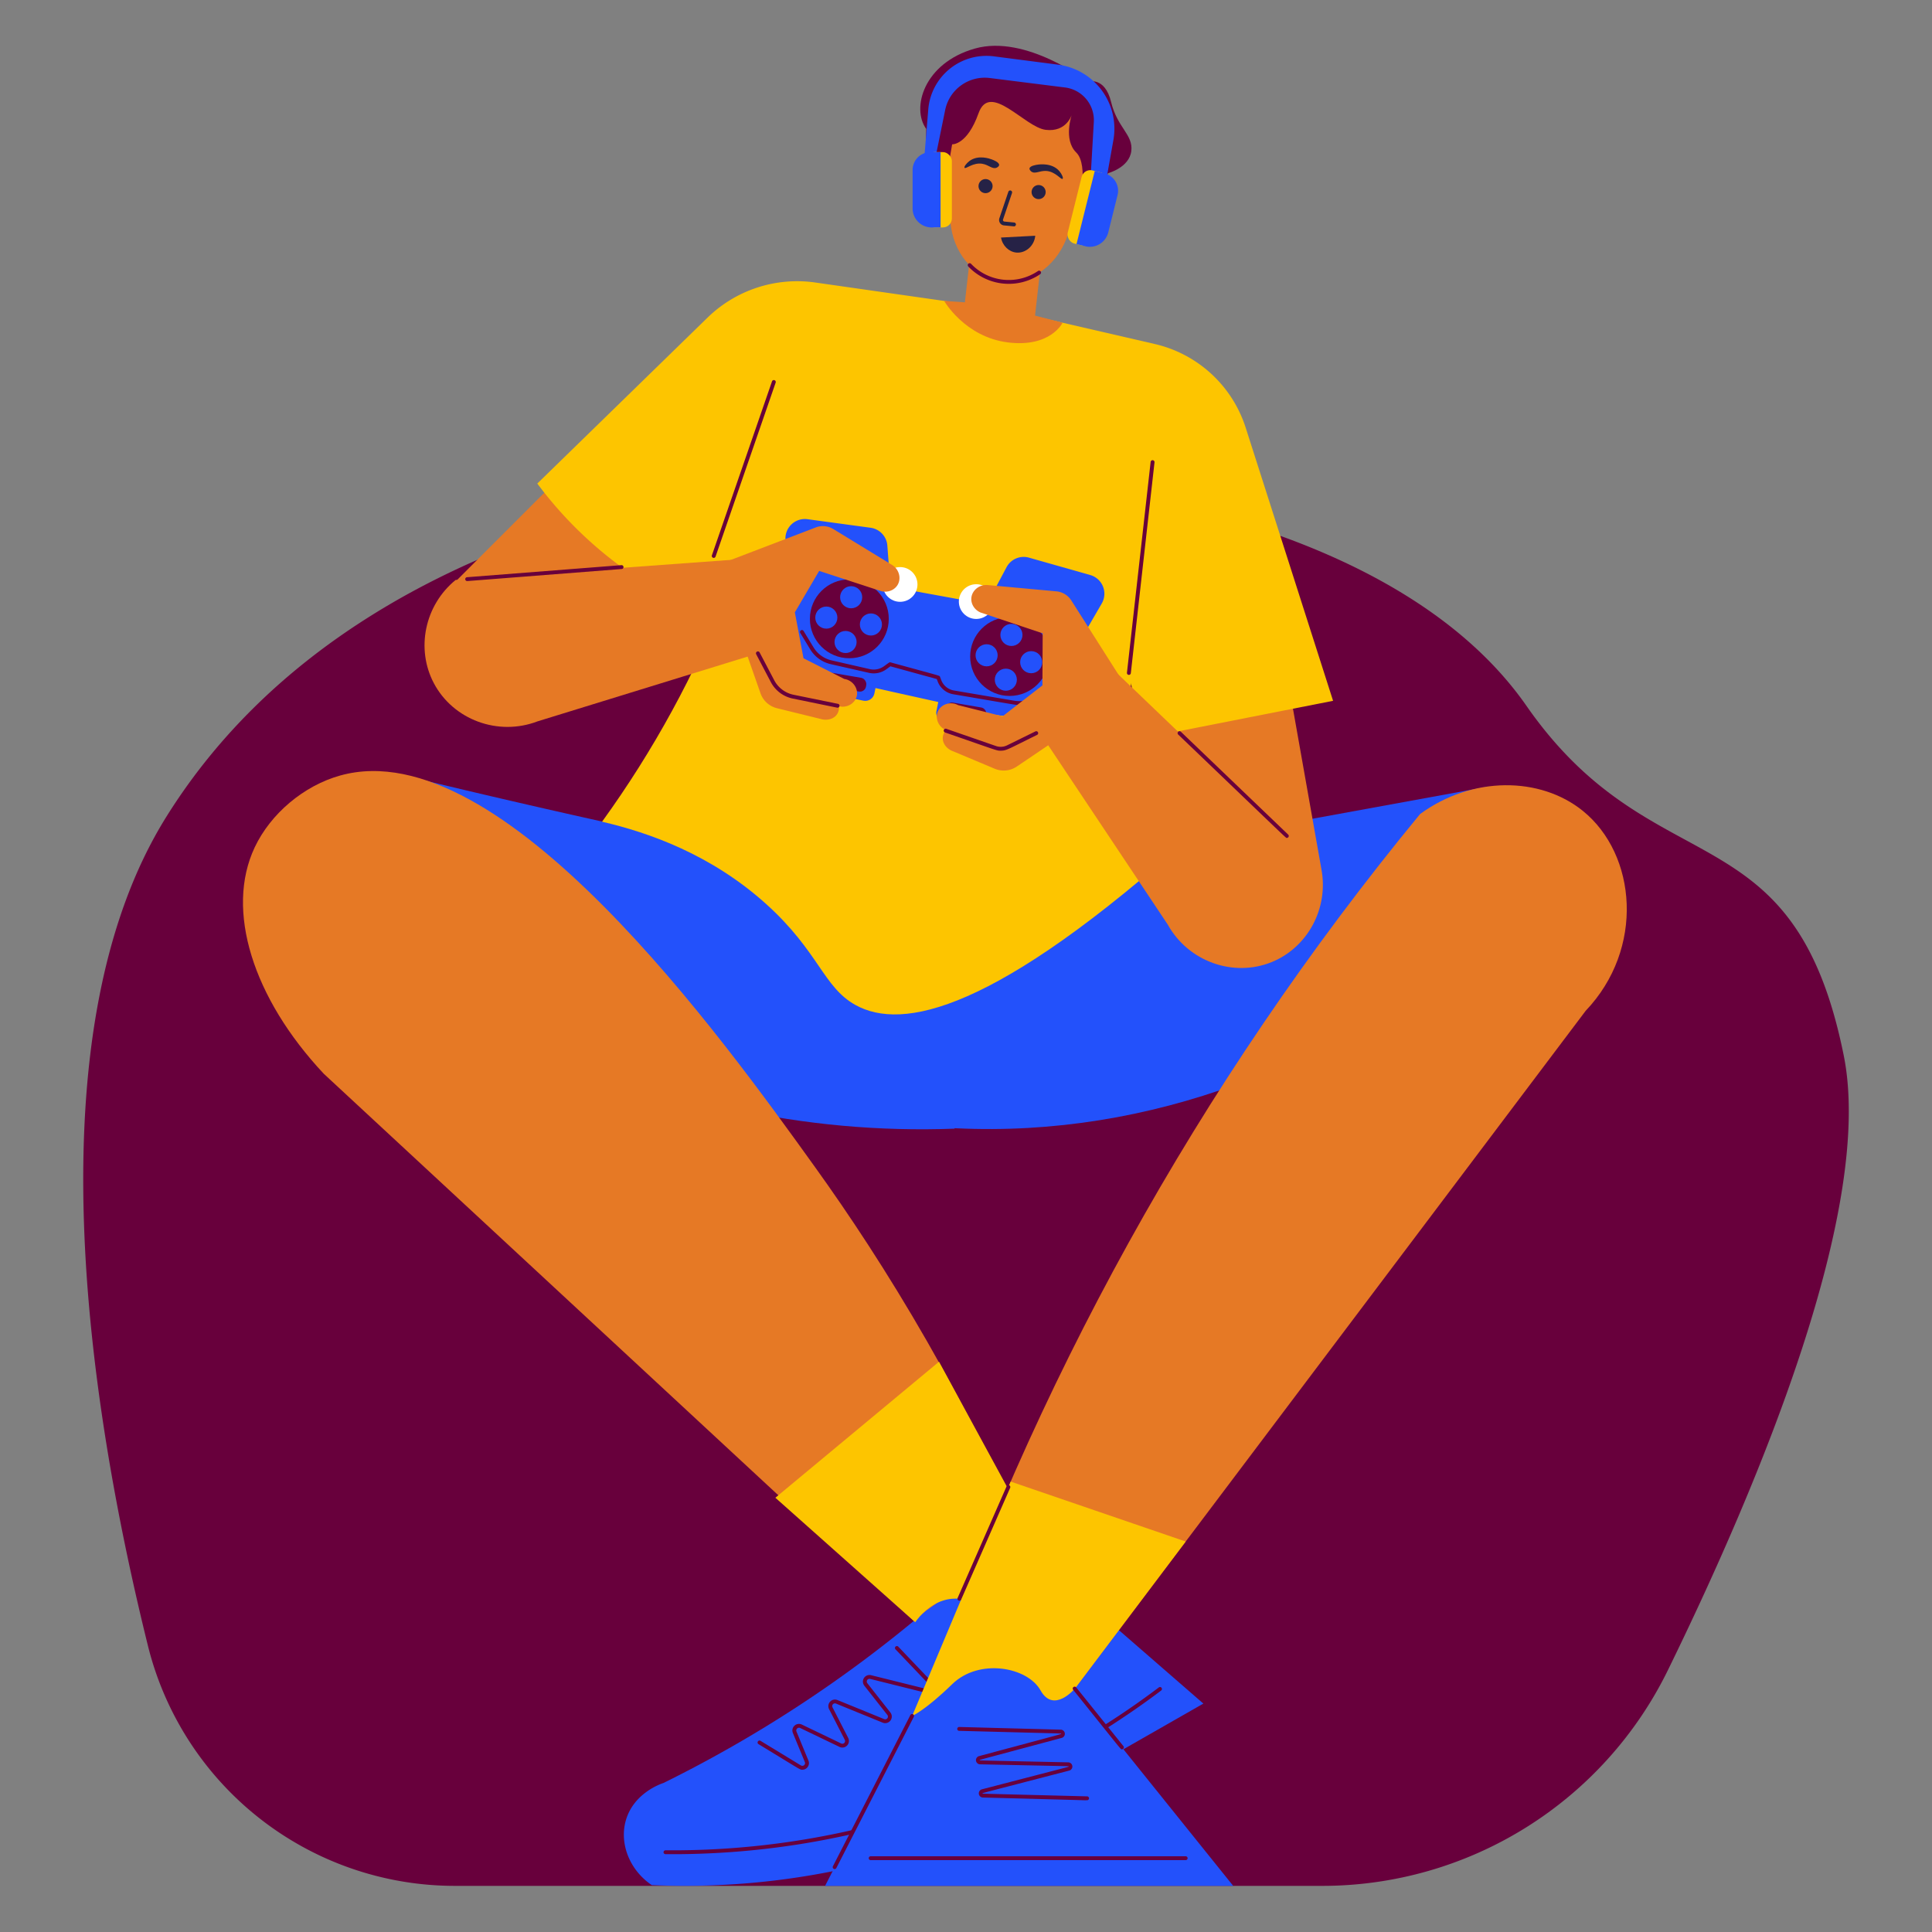 <?xml version="1.0" encoding="utf-8"?>
<svg xmlns="http://www.w3.org/2000/svg" viewBox="0 0 2000 2000">
  <rect x="0" y="0" width="2000" height="2000" fill="#808080" stroke="none"/>
  <g data-name="Playing game">
    <path d="M901.5,489.33s-507.45,1.25-729.18,356c-140,224-81.46,606.47-19.27,858a327.41,327.41,0,0,0,317.83,248.92h897.88a398.36,398.36,0,0,0,357.87-223.37c97-198.26,213.45-480,182-636.24-52-258.26-196.2-172.09-328.34-361.81S1119.68,485.92,901.5,489.33Z" fill="#68003c"/>
    <path d="M1063.14,71.28c-69.61-7.82-117.7,66.53-84.43,126.5l5.87,37.67c4.78,30.7,26.62,52.88,51.92,55.72l2.57.29c26,2.92,53-14.35,64.83-44.19l13.48-33.9C1163,162.4,1132.93,79.12,1063.14,71.28Z" fill="#e67925"/>
    <rect fill="#e67925" height="73.69" transform="rotate(-83.59 1036.186 310.857)" width="116.15" x="978.14" y="274"/>
    <path d="M1049.76,234.34c-.15,0-10.29-1-10.44-1a5.62,5.62,0,0,1-4.77-7.39l9.29-27.43a2,2,0,1,1,3.79,1.28l-9.29,27.43a1.63,1.63,0,0,0,1.37,2.13l10.25,1A2,2,0,0,1,1049.76,234.34Z" fill="#262246"/>
    <path d="M1021.06,185.43a7.28,7.28,0,1,0,6.42,8A7.28,7.28,0,0,0,1021.06,185.43Z" fill="#262246"/>
    <path d="M1076,191.6a7.28,7.28,0,1,0,6.42,8.05A7.28,7.28,0,0,0,1076,191.6Z" fill="#262246"/>
    <path d="M1026.82,165.08c-2-.75-14.17-5.26-23.34,1.67-3,2.29-5.73,5.87-5,6.95,1.18,1.71,8.88-5.86,18.56-4.14,6.63,1.17,10.36,6,14.77,4,.27-.13,2.38-1.15,2.49-2.73C1034.5,168,1028.17,165.58,1026.82,165.08Z" fill="#262246"/>
    <path d="M1096.71,177.23c-7.4-8.79-20.24-7.1-22.39-6.81-1.42.18-8.13,1.14-8.57,3.91-.25,1.55,1.58,3,1.81,3.2,3.85,3,8.56-.91,15.29-.58,9.82.48,15.64,9.57,17.18,8.16C1101,184.22,1099.16,180.13,1096.71,177.23Z" fill="#262246"/>
    <path d="M1002.43,275.93a2,2,0,1,1,2.88-2.77,53.87,53.87,0,0,0,69.25,7.37,2,2,0,1,1,2.24,3.32A57.92,57.92,0,0,1,1002.43,275.93Z" fill="#68003c"/>
    <path d="M1010.68,929.28q-297.85-55-592.58-126.52l-37.89,225.17a2239.08,2239.08,0,0,0,569.1,42.63Q980,999.93,1010.68,929.28Z" fill="#2351fb"/>
    <path d="M907.75,854.23,1193,877.82l346.33-63.26-45,193.71c-165.18,117.89-357.78,180.6-561.54,154.76Z" fill="#2351fb"/>
    <path d="M1003.87,316.8l-129-13.13a201.65,201.65,0,0,0-163,58L462.21,611.37l140.11,60A1665.91,1665.91,0,0,0,1003.87,316.8Z" fill="#e67925"/>
    <path d="M1025.14,316.8l153.74,47.74a171.3,171.3,0,0,1,117.87,133.71l71.14,401.36H1211.35c-78.1-481.19-63.86-389.84-77.25-487Z" fill="#e67925"/>
    <path d="M988.17,1168.39c-155,5.82-308.11-27.85-451.41-99.72q-44.5-126.51-89-253L948.49,946.44Q968.34,1057.41,988.17,1168.39Z" fill="#2351fb"/>
    <path d="M1025.14,316.8,822.48,351.17C795.23,533.4,730.41,702.59,623.23,850.65c48.57,11.2,113.1,34,169.95,85.24,54.53,49.2,59,85.84,92.21,104.37,48.37,27,144.31,8.07,350.26-177.28l-87.21-44.32,85.8-421.78Z" fill="#fdc500"/>
    <path d="M1034.32,319.65,844,292.45A133,133,0,0,0,732.4,328.84L556.21,500.57a411.93,411.93,0,0,0,164,130.81L862.87,499.5Z" fill="#fdc500"/>
    <path d="M1025.14,316.8l170.25,39.31a129.42,129.42,0,0,1,94.15,86.65L1380,725.48l-197.29,38.86-43.57-208.73Z" fill="#fdc500"/>
    <path d="M977.38,311.51s21.34,37.24,65.73,42.92S1100,334.07,1100,334.07l-74.83-19.27Z" fill="#e67925"/>
    <path d="M976.58,202.56l9.06-53.15s15.52,1.08,27.33-32.16,47.8,14.47,69.48,17.15,27-15.55,27-15.55-8.93,25.74,4.65,39,2.31,57.93,2.31,57.93l14.85,3.72,15.72-40.2s22-5.72,24.13-22.88-14.48-24-20.91-50.86-24.21-21-24.21-21-63.71-49.32-116.79-34.31-65.94,61.85-50.39,83.19l-1.08,66.52Z" fill="#68003c"/>
    <path d="M989.37,192.12c-4.49-11.57-16.14-17.83-26-14S949.1,194.44,953.59,206s16.14,17.83,26,14S993.86,203.69,989.37,192.12Z" fill="#e67925"/>
    <path d="M973.86,213.46a10.72,10.72,0,0,1-3.42-17.06l-8.39-.94a2,2,0,0,1-1.76-2.21,2,2,0,0,1,2.21-1.77l14.3,1.61A2,2,0,0,1,977,197a6.77,6.77,0,0,0-1.44,12.81A2,2,0,0,1,973.86,213.46Z" fill="#262246"/>
    <path d="M1136.45,197.58c-8.78-5.94-21.52-2.41-28.47,7.87s-5.46,23.42,3.33,29.36,21.53,2.4,28.47-7.88S1145.23,203.51,1136.45,197.58Z" fill="#e67925"/>
    <path d="M1117.5,225.79a6.77,6.77,0,0,0,1.44-12.81,2,2,0,0,1,1.08-3.8l14.3,1.61a2,2,0,1,1-.44,4l-8.39-.94a10.72,10.72,0,0,1-7.12,15.87A2,2,0,0,1,1117.5,225.79Z" fill="#262246"/>
    <path d="M1036.25,245.91l35.44-1.87c-1,10.73-10.25,18.29-19.57,17.42C1044.45,260.74,1037.74,254.4,1036.25,245.91Z" fill="#262246"/>
    <path d="M955.94,174l5-60.72a60.42,60.42,0,0,1,68-54.94l66.39,8.6A66.88,66.88,0,0,1,1152.58,145l-11.16,62.65-13.71-1.61,4.6-79.69a34.09,34.09,0,0,0-29.79-35.79l-77.89-9.79a41.83,41.83,0,0,0-46.2,33.14Q972.3,144,966.17,174Z" fill="#2351fb"/>
    <rect fill="#fdc500" height="77.99" rx="9.25" width="27.55" x="957.82" y="157.45"/>
    <path d="M963.22,157.45h10.45a0,0,0,0,1,0,0v78a0,0,0,0,1,0,0h-9.25a19.7,19.7,0,0,1-19.7-19.7V176a18.5,18.5,0,0,1,18.5-18.5Z" fill="#2351fb"/>
    <rect fill="#fdc500" height="77.99" rx="9.25" transform="rotate(-166 1125.864 215.338)" width="27.55" x="1112.09" y="176.34"/>
    <path d="M1143.13,179.34h9.25a0,0,0,0,1,0,0v78a0,0,0,0,1,0,0h-10.45a18.5,18.5,0,0,1-18.5-18.5V199A19.7,19.7,0,0,1,1143.13,179.34Z" fill="#2351fb" transform="rotate(-166 1137.901 218.341)"/>
    <path d="M471.65,600.39l309.73-22.62q1.61,49.32,3.22,98.64L556.47,746.75c-41.09,15.69-87.44-1.81-107.34-39.49C430.36,671.72,439.55,626.58,471.65,600.39Z" fill="#e67925"/>
    <path d="M1367.89,899.61,1132.72,674.27l-60,78.63,136.16,204.26c21.38,38.44,68.14,54.84,107.6,38.78C1353.65,980.79,1375.64,940.3,1367.89,899.61Z" fill="#e67925"/>
    <path d="M1030.59,739.89,862.75,702.62c-39.48-8.77-54.4-57.17-26.72-86.64a52.19,52.19,0,0,1,47.43-15.61l171.38,31.39c35.86,6.57,54.1,47,35.3,78.2l-3.53,5.89A52.19,52.19,0,0,1,1030.59,739.89Z" fill="#2351fb"/>
    <path d="M902.36,666l-62-6.87a20.1,20.1,0,0,1-17.77-17.69q-4.69-40.87-9.38-81.75a20.11,20.11,0,0,1,22.68-22.22l65.33,8.86a20.12,20.12,0,0,1,17.35,18.4q3,39.88,6.08,79.75A20.1,20.1,0,0,1,902.36,666Z" fill="#2351fb"/>
    <path d="M1016.24,686.44l59.6,18.54a20.1,20.1,0,0,0,23.36-9.1q20.67-35.58,41.33-71.15a20.12,20.12,0,0,0-11.89-29.45l-63.42-18a20.09,20.09,0,0,0-23.26,9.91l-37.5,70.65A20.1,20.1,0,0,0,1016.24,686.44Z" fill="#2351fb"/>
    <rect fill="#2351fb" height="36.98" rx="9.63" transform="rotate(11.52 876.4 702.694)" width="61.96" x="845.66" y="684.43"/>
    <rect fill="#2351fb" height="36.98" rx="9.63" transform="rotate(11.52 1001.25 733.663)" width="61.96" x="970.52" y="715.4"/>
    <path d="M1055.22,729.79c-4.14,0,.08.53-68.47-11.11a20.93,20.93,0,0,1-16-13.11l-1-2.62-48-13.19-4.29,3.11a22.14,22.14,0,0,1-17.93,3.65l-39.61-9a33.64,33.64,0,0,1-21.15-15.26l-10.32-17a2,2,0,0,1,3.42-2.08l10.32,17a29.56,29.56,0,0,0,18.62,13.44l39.61,9.06a18.19,18.19,0,0,0,14.69-3c5.58-4,5.6-4.31,6.78-4,53.31,14.66,50.66,13.54,51.19,14.93l1.36,3.56a17,17,0,0,0,12.93,10.6l62.48,10.6a32.3,32.3,0,0,0,24.33-5.73l11.42-8.33a2,2,0,0,1,2.36,3.23C1076.48,722.93,1069.35,729.79,1055.22,729.79Z" fill="#68003c"/>
    <rect fill="#68003c" height="14.38" rx="6.33" transform="rotate(9.81 875.791 706.382)" width="42.42" x="854.48" y="699.08"/>
    <rect fill="#68003c" height="14.38" rx="6.33" transform="rotate(9.81 1000.158 737.145)" width="42.42" x="978.79" y="729.81"/>
    <circle cx="879.23" cy="640.6" fill="#68003c" r="40.82"/>
    <circle cx="881.12" cy="618.26" fill="#2351fb" r="11.44"/>
    <circle cx="855.41" cy="639.34" fill="#2351fb" r="11.44"/>
    <circle cx="875.32" cy="664.6" fill="#2351fb" r="11.44"/>
    <circle cx="901.57" cy="646.46" fill="#2351fb" r="11.44"/>
    <circle cx="1045.14" cy="679.62" fill="#68003c" r="40.82"/>
    <circle cx="1047.03" cy="657.28" fill="#2351fb" r="11.44"/>
    <circle cx="1021.33" cy="678.36" fill="#2351fb" r="11.44"/>
    <circle cx="1041.23" cy="703.62" fill="#2351fb" r="11.44"/>
    <circle cx="1067.49" cy="685.49" fill="#2351fb" r="11.44"/>
    <circle cx="931.78" cy="605.02" fill="#fff" r="17.98"/>
    <circle cx="1010.58" cy="622.76" fill="#fff" r="17.98"/>
    <path d="M738.85,586.41,844.46,546a20.66,20.66,0,0,1,18.14,1.66l61,37.25c7.24,4.56,9.49,13.77,5.72,20.37-3.15,5.5-10,8.39-16.8,6.79L848,591l-25.17,42.89,8.94,47.54L874,702.86c9.09,1.34,14.77,10.1,12.87,17.87-1.64,6.72-8.67,11.65-16.44,10.73l-60-15.09-35-50.68Z" fill="#e67925"/>
    <path d="M769.05,665.69l18.19,51.94a24.18,24.18,0,0,0,17,15.49l45.18,11.11c6.43,2,13.18.26,16.62-4.2,4.66-6,3-16.7-5.37-22.18l-44.64-16.46-20.81-44.82Z" fill="#e67925"/>
    <path d="M1169.71,717.09q-30.32-47.73-60.64-95.44a20.63,20.63,0,0,0-15.54-9.49l-71.21-6.53c-8.53-.66-15.84,5.39-16.74,12.94-.76,6.28,3,12.71,9.43,15.47l64.37,21.59-.27,53.88-41.22,32-46.08-11.57c-8.09-4.35-17.87-.71-21,6.67-2.69,6.36,0,14.51,6.8,18.41l57.18,23.73L1093.15,759Z" fill="#e67925"/>
    <path d="M1098.17,762.69l-45.58,30.82a24.17,24.17,0,0,1-22.92,2.26l-42.89-18c-6.38-2.2-10.73-7.66-10.84-13.29-.13-7.62,7.53-15.22,17.55-14.6l45.64,13.43,43.45-23.54Z" fill="#e67925"/>
    <path d="M866.86,732.57c-.4,0,1.94.44-46.15-9.41A33.16,33.16,0,0,1,797.91,706l-15.08-28.7a2,2,0,1,1,3.54-1.86l15.08,28.7a29.19,29.19,0,0,0,20.06,15.07l45.75,9.36A2,2,0,0,1,866.86,732.57Z" fill="#68003c"/>
    <path d="M1035.92,777.1c-4.39,0-2,.41-57.64-18.87a2,2,0,1,1,1.31-3.78l51.48,17.84a14.9,14.9,0,0,0,11.42-.7l29.3-14.41a2,2,0,1,1,1.76,3.59C1043,775.82,1041.83,777.1,1035.92,777.1Z" fill="#68003c"/>
    <path d="M738.85,577.52a2,2,0,0,1-1.89-2.65l62.19-180a2,2,0,1,1,3.78,1.3l-62.19,180A2,2,0,0,1,738.85,577.52Z" fill="#68003c"/>
    <path d="M1168.62,698.63a2,2,0,0,1-2-2.22l24.52-218.22a2,2,0,1,1,4,.44l-24.52,218.22A2,2,0,0,1,1168.62,698.63Z" fill="#68003c"/>
    <path d="M483.47,597.53,643.3,585.05a2,2,0,0,1,2.15,1.83,2,2,0,0,1-1.83,2.15L483.78,601.52A2,2,0,0,1,483.47,597.53Z" fill="#68003c"/>
    <path d="M1332.18,867.39c-1.25,0,6.43,6.93-112.51-107a2,2,0,1,1,2.77-2.89L1333.56,864A2,2,0,0,1,1332.18,867.39Z" fill="#68003c"/>
    <path d="M976.05,1705.84,335.18,1111.56C261.66,1033.18,233,942,263.7,877.1c16.44-34.78,50.79-63.85,88.63-74.34,167.23-46.36,395.62,272,491.8,406,68.18,95,159.88,239.6,240.56,435Z" fill="#e67925"/>
    <path d="M958.64,1667.4a1333.65,1333.65,0,0,1-271.85,178.36c-3.15,1-29.61,10.3-38.31,36.71-8,24.26,2.39,52.81,26.24,69,136.77,5.94,272-23.8,394.74-87.21l176.26-100.71L1056,1598.6Z" fill="#2351fb"/>
    <path d="M947.42,1679.31,802.67,1550.46l169.41-140.82,119.46,219.86c-17.09,24.51-33.32,31.91-45.48,33.85-26.48,4.21-44.19-14.55-69.86-6.42C962.19,1661.37,952.91,1671.67,947.42,1679.31Z" fill="#fdc500"/>
    <path d="M688.9,1919.41a2,2,0,0,1-2-2,2.07,2.07,0,0,1,2-2,835.23,835.23,0,0,0,510.73-168.6,2,2,0,0,1,2.41,3.2A839.08,839.08,0,0,1,688.9,1919.41Z" fill="#68003c"/>
    <path d="M830.59,1832c-2.64,0-.06,1.12-45.29-26.42a2,2,0,1,1,2.08-3.41l41.73,25.4a2.82,2.82,0,0,0,4.07-3.48L820.79,1794a6.82,6.82,0,0,1,9.26-8.74l40.74,19.57a2.81,2.81,0,0,0,3.72-3.82l-16.25-31.72a6.82,6.82,0,0,1,8.64-9.42l48.38,19.75a2.81,2.81,0,0,0,3.28-4.35L894.74,1745a6.82,6.82,0,0,1,7-10.84l57.17,14.2a2.82,2.82,0,0,0,2.72-4.68l-34.55-36.24a2,2,0,1,1,2.89-2.76l34.55,36.24a6.82,6.82,0,0,1-6.58,11.32L900.77,1738a2.81,2.81,0,0,0-2.89,4.47l23.83,30.29a6.82,6.82,0,0,1-7.94,10.53l-48.38-19.76a2.82,2.82,0,0,0-3.58,3.89l16.26,31.72a6.82,6.82,0,0,1-9,9.26l-40.73-19.58a2.83,2.83,0,0,0-3.83,3.62l12.39,30.12A6.83,6.83,0,0,1,830.59,1832Z" fill="#68003c"/>
    <path d="M955.66,1767c112.67-330,282.84-643,514.38-924.28,53.78-39.46,124.3-39,168.45-3.35,56,45.24,64.19,142.8,3,207l-565.23,750Z" fill="#e67925"/>
    <path d="M969.91,1726.24l-115.77,226H1276.6l-184.43-229.45Z" fill="#2351fb"/>
    <path d="M1046.26,1533.73l-102,242.6s13.55-5.7,41.42-32.86,77.92-17.88,91.5,6.43,35.42-1.77,35.42-1.77l114.83-152.35Z" fill="#fdc500"/>
    <path d="M1227.41,1925.6H901.32a2,2,0,0,1,0-4h326.09a2,2,0,1,1,0,4Z" fill="#68003c"/>
    <path d="M1125.41,1863.59c-10.56,0,38.38,1-107.94-2.79a4.33,4.33,0,0,1-1-8.51c96.24-25,89.8-23.18,89.75-23.62s6.62-.14-91.67-2.26a4.32,4.32,0,0,1-1-8.5c91-24.44,84.92-22.64,84.87-23.08s8-.07-105.49-3.08a2,2,0,0,1-2-2,2.06,2.06,0,0,1,2-2l105.18,2.79a4.33,4.33,0,0,1,1,8.51c-91,24.43-84.93,22.64-84.88,23.07s-6.62.14,91.67,2.26a4.33,4.33,0,0,1,1,8.51c-96.25,25-89.81,23.18-89.76,23.62s-7.9.08,108.2,3.08a2,2,0,0,1,0,4Z" fill="#68003c"/>
    <path d="M991.32,1654.23l50.77-115.74a2,2,0,0,1,3.66,1.6L995,1655.83A2,2,0,0,1,991.32,1654.23Z" fill="#68003c"/>
    <path d="M1161.41,1810.88c-1.42,0,2.38,4.15-50.38-61.5a2,2,0,1,1,3.11-2.5l48.83,60.74A2,2,0,0,1,1161.41,1810.88Z" fill="#68003c"/>
    <path d="M864,1934.86a2,2,0,0,1-1.77-2.91l80.19-156.53a2,2,0,0,1,2.7-.87,2,2,0,0,1,.86,2.69l-80.2,156.53A2,2,0,0,1,864,1934.86Z" fill="#68003c"/>
  </g>
</svg>